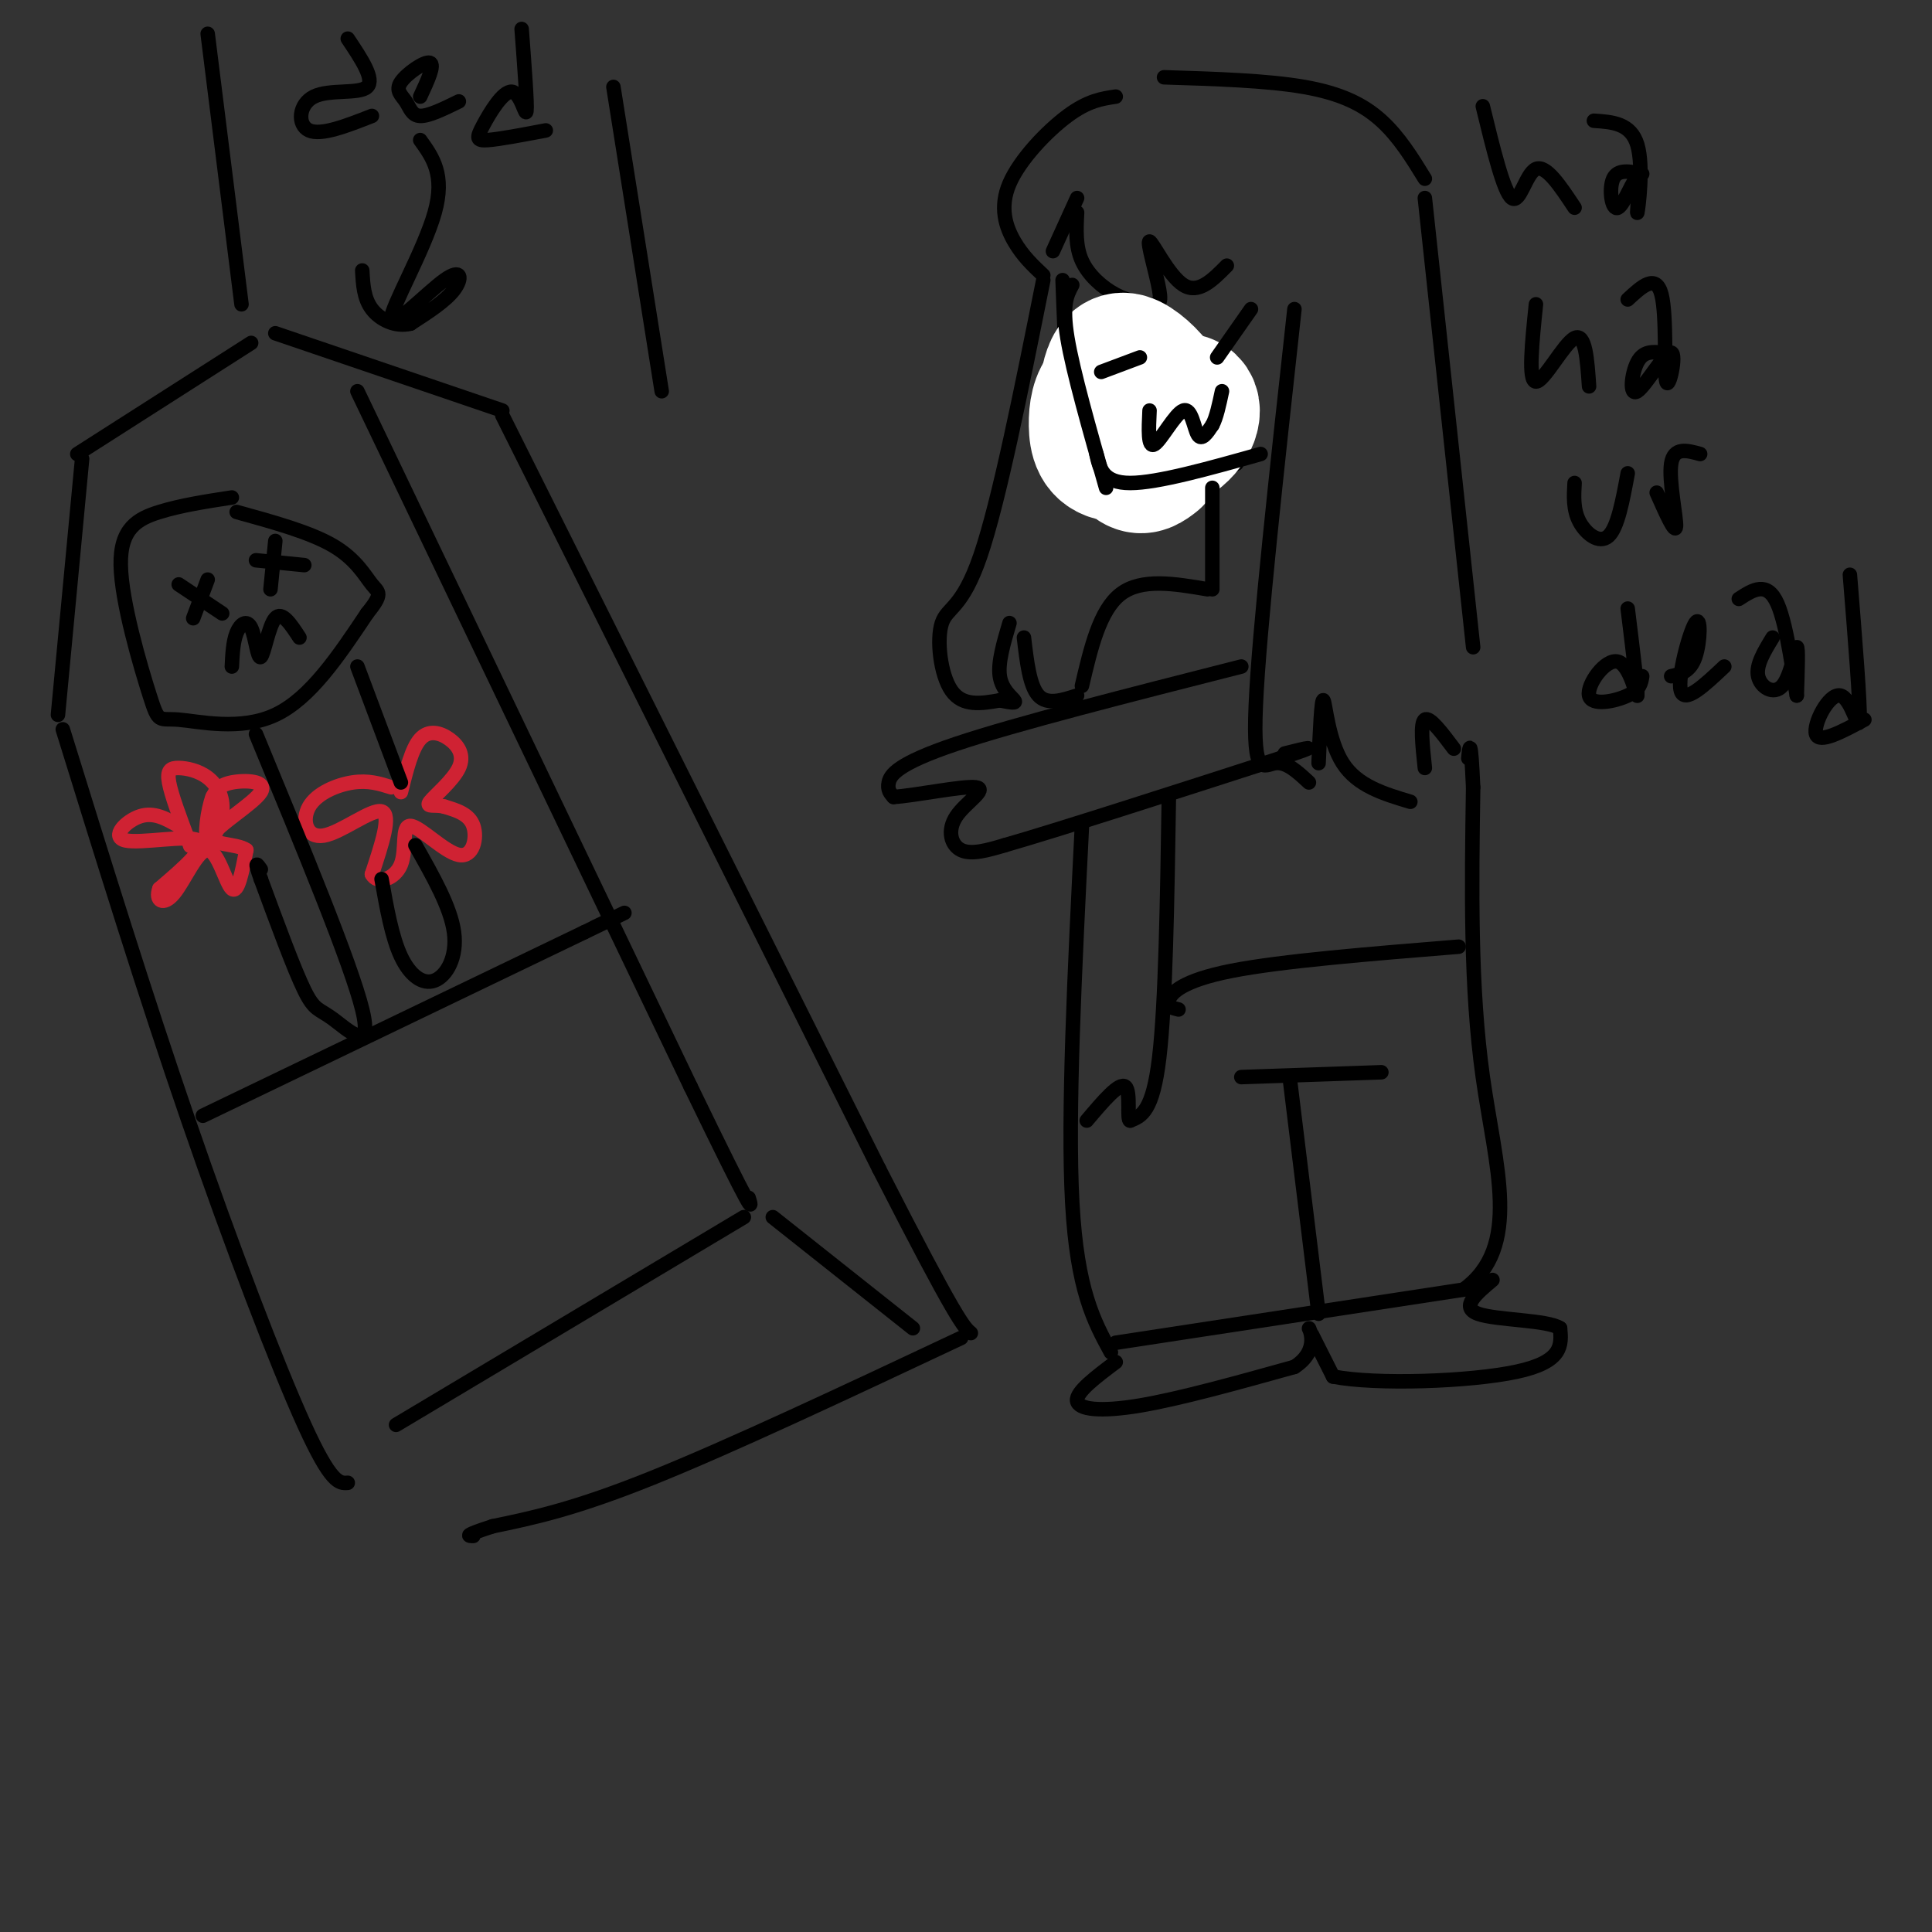 <svg viewBox='0 0 400 400' version='1.1' xmlns='http://www.w3.org/2000/svg' xmlns:xlink='http://www.w3.org/1999/xlink'><rect x="0" y="0" width="400" height="400" fill="#333333" stroke="none"/><g fill='none' stroke='#000000' stroke-width='3' stroke-linecap='round' stroke-linejoin='round'><path d='M16,94c0.000,0.000 36.000,-23.000 36,-23'/><path d='M17,95c0.000,0.000 -5.000,53.000 -5,53'/><path d='M13,151c8.511,27.467 17.022,54.933 26,81c8.978,26.067 18.422,50.733 24,63c5.578,12.267 7.289,12.133 9,12'/><path d='M57,69c0.000,0.000 47.000,16.000 47,16'/><path d='M104,86c0.000,0.000 78.000,156.000 78,156'/><path d='M182,242c16.167,31.667 17.583,32.833 19,34'/><path d='M199,277c-23.917,11.250 -47.833,22.500 -64,29c-16.167,6.500 -24.583,8.250 -33,10'/><path d='M102,316c-6.167,2.000 -5.083,2.000 -4,2'/><path d='M74,81c0.000,0.000 69.000,144.000 69,144'/><path d='M143,225c13.500,27.833 12.750,25.417 12,23'/><path d='M160,252c0.000,0.000 29.000,23.000 29,23'/><path d='M154,252c0.000,0.000 -72.000,43.000 -72,43'/><path d='M48,103c-5.266,0.808 -10.532,1.615 -15,3c-4.468,1.385 -8.139,3.346 -8,11c0.139,7.654 4.089,21.000 6,27c1.911,6.000 1.784,4.654 6,5c4.216,0.346 12.776,2.385 20,-1c7.224,-3.385 13.112,-12.192 19,-21'/><path d='M76,127c3.405,-4.214 2.417,-4.250 1,-6c-1.417,-1.750 -3.262,-5.214 -8,-8c-4.738,-2.786 -12.369,-4.893 -20,-7'/><path d='M37,121c0.000,0.000 9.000,6.000 9,6'/><path d='M43,120c0.000,0.000 -3.000,8.000 -3,8'/><path d='M53,116c0.000,0.000 10.000,1.000 10,1'/><path d='M57,112c0.000,0.000 -1.000,10.000 -1,10'/><path d='M48,138c0.128,-2.593 0.255,-5.187 1,-7c0.745,-1.813 2.107,-2.847 3,-1c0.893,1.847 1.317,6.574 2,6c0.683,-0.574 1.624,-6.450 3,-8c1.376,-1.550 3.188,1.225 5,4'/></g>
<g fill='none' stroke='#cf2233' stroke-width='3' stroke-linecap='round' stroke-linejoin='round'><path d='M37,171c-2.548,-1.470 -5.095,-2.940 -8,-2c-2.905,0.940 -6.167,4.292 -3,5c3.167,0.708 12.762,-1.226 15,0c2.238,1.226 -2.881,5.613 -8,10'/><path d='M33,184c-0.912,2.472 0.807,3.652 3,1c2.193,-2.652 4.860,-9.137 7,-9c2.140,0.137 3.754,6.896 5,8c1.246,1.104 2.123,-3.448 3,-8'/><path d='M51,176c-1.810,-1.413 -7.836,-0.946 -7,-3c0.836,-2.054 8.533,-6.630 10,-9c1.467,-2.370 -3.295,-2.534 -6,-2c-2.705,0.534 -3.352,1.767 -4,3'/><path d='M44,165c-1.053,2.762 -1.686,8.168 -1,9c0.686,0.832 2.692,-2.910 3,-6c0.308,-3.090 -1.082,-5.529 -3,-7c-1.918,-1.471 -4.362,-1.973 -6,-2c-1.638,-0.027 -2.468,0.421 -2,3c0.468,2.579 2.234,7.290 4,12'/><path d='M39,174c0.667,2.000 0.333,1.000 0,0'/><path d='M81,163c-2.370,-0.746 -4.740,-1.493 -8,-1c-3.260,0.493 -7.410,2.225 -9,5c-1.590,2.775 -0.620,6.593 3,6c3.620,-0.593 9.892,-5.598 12,-5c2.108,0.598 0.054,6.799 -2,13'/><path d='M77,181c1.073,2.163 4.754,1.071 6,-2c1.246,-3.071 0.056,-8.122 2,-8c1.944,0.122 7.024,5.418 10,6c2.976,0.582 3.850,-3.548 3,-6c-0.850,-2.452 -3.425,-3.226 -6,-4'/><path d='M92,167c-1.982,-0.509 -3.937,0.220 -3,-1c0.937,-1.220 4.767,-4.389 6,-7c1.233,-2.611 -0.129,-4.665 -2,-6c-1.871,-1.335 -4.249,-1.953 -6,0c-1.751,1.953 -2.876,6.476 -4,11'/></g>
<g fill='none' stroke='#000000' stroke-width='3' stroke-linecap='round' stroke-linejoin='round'><path d='M53,152c9.851,23.821 19.702,47.643 22,57c2.298,9.357 -2.958,4.250 -6,2c-3.042,-2.250 -3.869,-1.643 -6,-6c-2.131,-4.357 -5.565,-13.679 -9,-23'/><path d='M54,182c-1.500,-4.167 -0.750,-3.083 0,-2'/><path d='M79,182c1.065,6.006 2.131,12.012 4,16c1.869,3.988 4.542,5.958 7,5c2.458,-0.958 4.702,-4.845 4,-10c-0.702,-5.155 -4.351,-11.577 -8,-18'/><path d='M74,138c0.000,0.000 9.000,24.000 9,24'/><path d='M42,231c0.000,0.000 79.000,-38.000 79,-38'/><path d='M121,193c13.500,-6.500 7.750,-3.750 2,-1'/><path d='M50,63c0.000,0.000 -7.000,-56.000 -7,-56'/><path d='M127,18c0.000,0.000 10.000,63.000 10,63'/><path d='M87,29c2.590,3.601 5.180,7.203 3,15c-2.180,7.797 -9.131,19.791 -9,22c0.131,2.209 7.343,-5.367 11,-8c3.657,-2.633 3.759,-0.324 2,2c-1.759,2.324 -5.380,4.662 -9,7'/><path d='M85,67c-3.089,0.778 -6.311,-0.778 -8,-3c-1.689,-2.222 -1.844,-5.111 -2,-8'/><path d='M72,8c2.827,4.226 5.655,8.452 4,10c-1.655,1.548 -7.792,0.417 -11,2c-3.208,1.583 -3.488,5.881 -1,7c2.488,1.119 7.744,-0.940 13,-3'/><path d='M87,20c1.544,-3.319 3.088,-6.638 2,-7c-1.088,-0.362 -4.807,2.233 -6,4c-1.193,1.767 0.140,2.707 1,4c0.860,1.293 1.246,2.941 3,3c1.754,0.059 4.877,-1.470 8,-3'/><path d='M108,6c0.592,7.823 1.183,15.646 1,17c-0.183,1.354 -1.142,-3.761 -3,-4c-1.858,-0.239 -4.616,4.397 -6,7c-1.384,2.603 -1.396,3.172 1,3c2.396,-0.172 7.198,-1.086 12,-2'/><path d='M231,20c-2.875,0.423 -5.750,0.845 -10,4c-4.250,3.155 -9.875,9.042 -12,14c-2.125,4.958 -0.750,8.988 1,12c1.750,3.012 3.875,5.006 6,7'/><path d='M218,52c0.000,0.000 5.000,-11.000 5,-11'/><path d='M223,44c-0.181,3.491 -0.363,6.983 1,10c1.363,3.017 4.269,5.560 7,7c2.731,1.440 5.287,1.778 7,2c1.713,0.222 2.583,0.327 2,-3c-0.583,-3.327 -2.618,-10.088 -2,-10c0.618,0.088 3.891,7.025 7,9c3.109,1.975 6.055,-1.013 9,-4'/><path d='M241,16c10.667,0.333 21.333,0.667 29,2c7.667,1.333 12.333,3.667 16,7c3.667,3.333 6.333,7.667 9,12'/><path d='M295,41c0.000,0.000 10.000,93.000 10,93'/><path d='M268,64c-3.667,33.378 -7.333,66.756 -8,82c-0.667,15.244 1.667,12.356 4,12c2.333,-0.356 4.667,1.822 7,4'/><path d='M273,158c0.289,-6.756 0.578,-13.511 1,-13c0.422,0.511 0.978,8.289 4,13c3.022,4.711 8.511,6.356 14,8'/><path d='M295,159c-0.500,-4.667 -1.000,-9.333 0,-10c1.000,-0.667 3.500,2.667 6,6'/><path d='M220,58c0.500,13.500 1.000,27.000 3,34c2.000,7.000 5.500,7.500 9,8'/><path d='M231,100c2.417,1.333 4.833,2.667 9,2c4.167,-0.667 10.083,-3.333 16,-6'/><path d='M227,64c2.250,4.250 4.500,8.500 7,9c2.500,0.500 5.250,-2.750 8,-6'/><path d='M232,85c0.911,2.970 1.821,5.940 3,5c1.179,-0.940 2.625,-5.792 4,-6c1.375,-0.208 2.679,4.226 4,5c1.321,0.774 2.661,-2.113 4,-5'/><path d='M227,77c0.000,0.000 1.000,0.000 1,0'/><path d='M249,76c0.000,0.000 0.000,1.000 0,1'/><path d='M307,22c2.156,8.867 4.311,17.733 6,19c1.689,1.267 2.911,-5.067 5,-6c2.089,-0.933 5.044,3.533 8,8'/><path d='M340,36c-2.524,-0.524 -5.048,-1.047 -6,1c-0.952,2.047 -0.332,6.665 1,6c1.332,-0.665 3.378,-6.611 4,-6c0.622,0.611 -0.179,7.780 0,7c0.179,-0.780 1.337,-9.509 0,-14c-1.337,-4.491 -5.168,-4.746 -9,-5'/><path d='M318,63c-0.822,7.978 -1.644,15.956 0,16c1.644,0.044 5.756,-7.844 8,-9c2.244,-1.156 2.622,4.422 3,10'/><path d='M344,73c-1.892,-0.165 -3.784,-0.329 -5,2c-1.216,2.329 -1.757,7.152 0,6c1.757,-1.152 5.811,-8.278 7,-8c1.189,0.278 -0.488,7.959 -1,6c-0.512,-1.959 0.139,-13.560 -1,-18c-1.139,-4.440 -4.070,-1.720 -7,1'/><path d='M326,100c-0.156,2.756 -0.311,5.511 1,8c1.311,2.489 4.089,4.711 6,3c1.911,-1.711 2.956,-7.356 4,-13'/><path d='M343,102c1.933,4.356 3.867,8.711 4,7c0.133,-1.711 -1.533,-9.489 -1,-13c0.533,-3.511 3.267,-2.756 6,-2'/><path d='M337,126c1.057,8.606 2.115,17.212 2,18c-0.115,0.788 -1.402,-6.242 -4,-7c-2.598,-0.758 -6.507,4.758 -6,7c0.507,2.242 5.431,1.212 8,0c2.569,-1.212 2.785,-2.606 3,-4'/><path d='M346,140c1.970,-0.452 3.940,-0.905 5,-4c1.060,-3.095 1.208,-8.833 0,-7c-1.208,1.833 -3.774,11.238 -3,14c0.774,2.762 4.887,-1.119 9,-5'/><path d='M367,132c-1.744,2.857 -3.488,5.714 -3,8c0.488,2.286 3.208,4.000 5,2c1.792,-2.000 2.655,-7.714 3,-8c0.345,-0.286 0.173,4.857 0,10'/><path d='M372,144c-0.533,-2.622 -1.867,-14.178 -4,-19c-2.133,-4.822 -5.067,-2.911 -8,-1'/><path d='M383,119c1.089,13.500 2.179,27.000 2,30c-0.179,3.000 -1.625,-4.500 -4,-5c-2.375,-0.500 -5.679,6.000 -5,8c0.679,2.000 5.339,-0.500 10,-3'/></g>
<g fill='none' stroke='#ffffff' stroke-width='28' stroke-linecap='round' stroke-linejoin='round'><path d='M233,77c1.735,2.577 3.470,5.154 5,6c1.530,0.846 2.856,-0.040 2,-2c-0.856,-1.960 -3.894,-4.993 -6,-6c-2.106,-1.007 -3.280,0.012 -4,2c-0.720,1.988 -0.987,4.944 -1,7c-0.013,2.056 0.229,3.211 2,4c1.771,0.789 5.073,1.211 7,0c1.927,-1.211 2.480,-4.057 2,-6c-0.480,-1.943 -1.994,-2.984 -4,-3c-2.006,-0.016 -4.503,0.992 -7,2'/><path d='M229,81c-1.584,1.501 -2.046,4.253 -2,7c0.046,2.747 0.598,5.487 4,6c3.402,0.513 9.652,-1.202 13,-4c3.348,-2.798 3.794,-6.678 1,-7c-2.794,-0.322 -8.829,2.913 -11,6c-2.171,3.087 -0.477,6.025 1,7c1.477,0.975 2.739,-0.012 4,-1'/></g>
<g fill='none' stroke='#000000' stroke-width='3' stroke-linecap='round' stroke-linejoin='round'><path d='M222,59c-1.083,2.000 -2.167,4.000 -1,11c1.167,7.000 4.583,19.000 8,31'/><path d='M227,94c0.667,3.000 1.333,6.000 7,6c5.667,0.000 16.333,-3.000 27,-6'/><path d='M228,77c0.000,0.000 8.000,-3.000 8,-3'/><path d='M238,85c-0.185,3.911 -0.369,7.821 1,7c1.369,-0.821 4.292,-6.375 6,-7c1.708,-0.625 2.202,3.679 3,5c0.798,1.321 1.899,-0.339 3,-2'/><path d='M251,88c0.833,-1.500 1.417,-4.250 2,-7'/><path d='M252,74c0.000,0.000 7.000,-10.000 7,-10'/><path d='M216,58c-4.589,22.911 -9.179,45.821 -13,57c-3.821,11.179 -6.875,10.625 -8,14c-1.125,3.375 -0.321,10.679 2,14c2.321,3.321 6.161,2.661 10,2'/><path d='M207,145c2.429,0.476 3.500,0.667 3,0c-0.500,-0.667 -2.571,-2.190 -3,-5c-0.429,-2.810 0.786,-6.905 2,-11'/><path d='M212,132c0.583,5.000 1.167,10.000 3,12c1.833,2.000 4.917,1.000 8,0'/><path d='M251,101c0.000,0.000 0.000,21.000 0,21'/><path d='M257,138c-23.333,5.933 -46.667,11.867 -59,16c-12.333,4.133 -13.667,6.467 -14,8c-0.333,1.533 0.333,2.267 1,3'/><path d='M185,165c4.234,-0.238 14.321,-2.332 17,-2c2.679,0.332 -2.048,3.089 -4,6c-1.952,2.911 -1.129,5.974 1,7c2.129,1.026 5.565,0.013 9,-1'/><path d='M208,175c11.000,-3.167 34.000,-10.583 57,-18'/><path d='M265,157c9.667,-3.167 5.333,-2.083 1,-1'/><path d='M250,122c-6.833,-1.167 -13.667,-2.333 -18,1c-4.333,3.333 -6.167,11.167 -8,19'/><path d='M224,171c-1.500,29.917 -3.000,59.833 -2,78c1.000,18.167 4.500,24.583 8,31'/><path d='M231,278c0.000,0.000 72.000,-11.000 72,-11'/><path d='M303,267c12.178,-8.822 6.622,-25.378 4,-44c-2.622,-18.622 -2.311,-39.311 -2,-60'/><path d='M305,163c-0.500,-11.000 -0.750,-8.500 -1,-6'/><path d='M267,223c0.000,0.000 6.000,49.000 6,49'/><path d='M257,223c0.000,0.000 29.000,-1.000 29,-1'/><path d='M242,165c-0.333,21.417 -0.667,42.833 -2,54c-1.333,11.167 -3.667,12.083 -6,13'/><path d='M234,232c-0.800,0.156 0.200,-5.956 -1,-7c-1.200,-1.044 -4.600,2.978 -8,7'/><path d='M244,209c-1.244,-0.289 -2.489,-0.578 -2,-2c0.489,-1.422 2.711,-3.978 13,-6c10.289,-2.022 28.644,-3.511 47,-5'/><path d='M231,282c-4.111,3.089 -8.222,6.178 -8,8c0.222,1.822 4.778,2.378 13,1c8.222,-1.378 20.111,-4.689 32,-8'/><path d='M268,283c5.422,-3.467 2.978,-8.133 3,-8c0.022,0.133 2.511,5.067 5,10'/><path d='M276,285c8.822,1.733 28.378,1.067 38,-1c9.622,-2.067 9.311,-5.533 9,-9'/><path d='M323,275c-2.511,-1.756 -13.289,-1.644 -17,-3c-3.711,-1.356 -0.356,-4.178 3,-7'/></g>
</svg>
